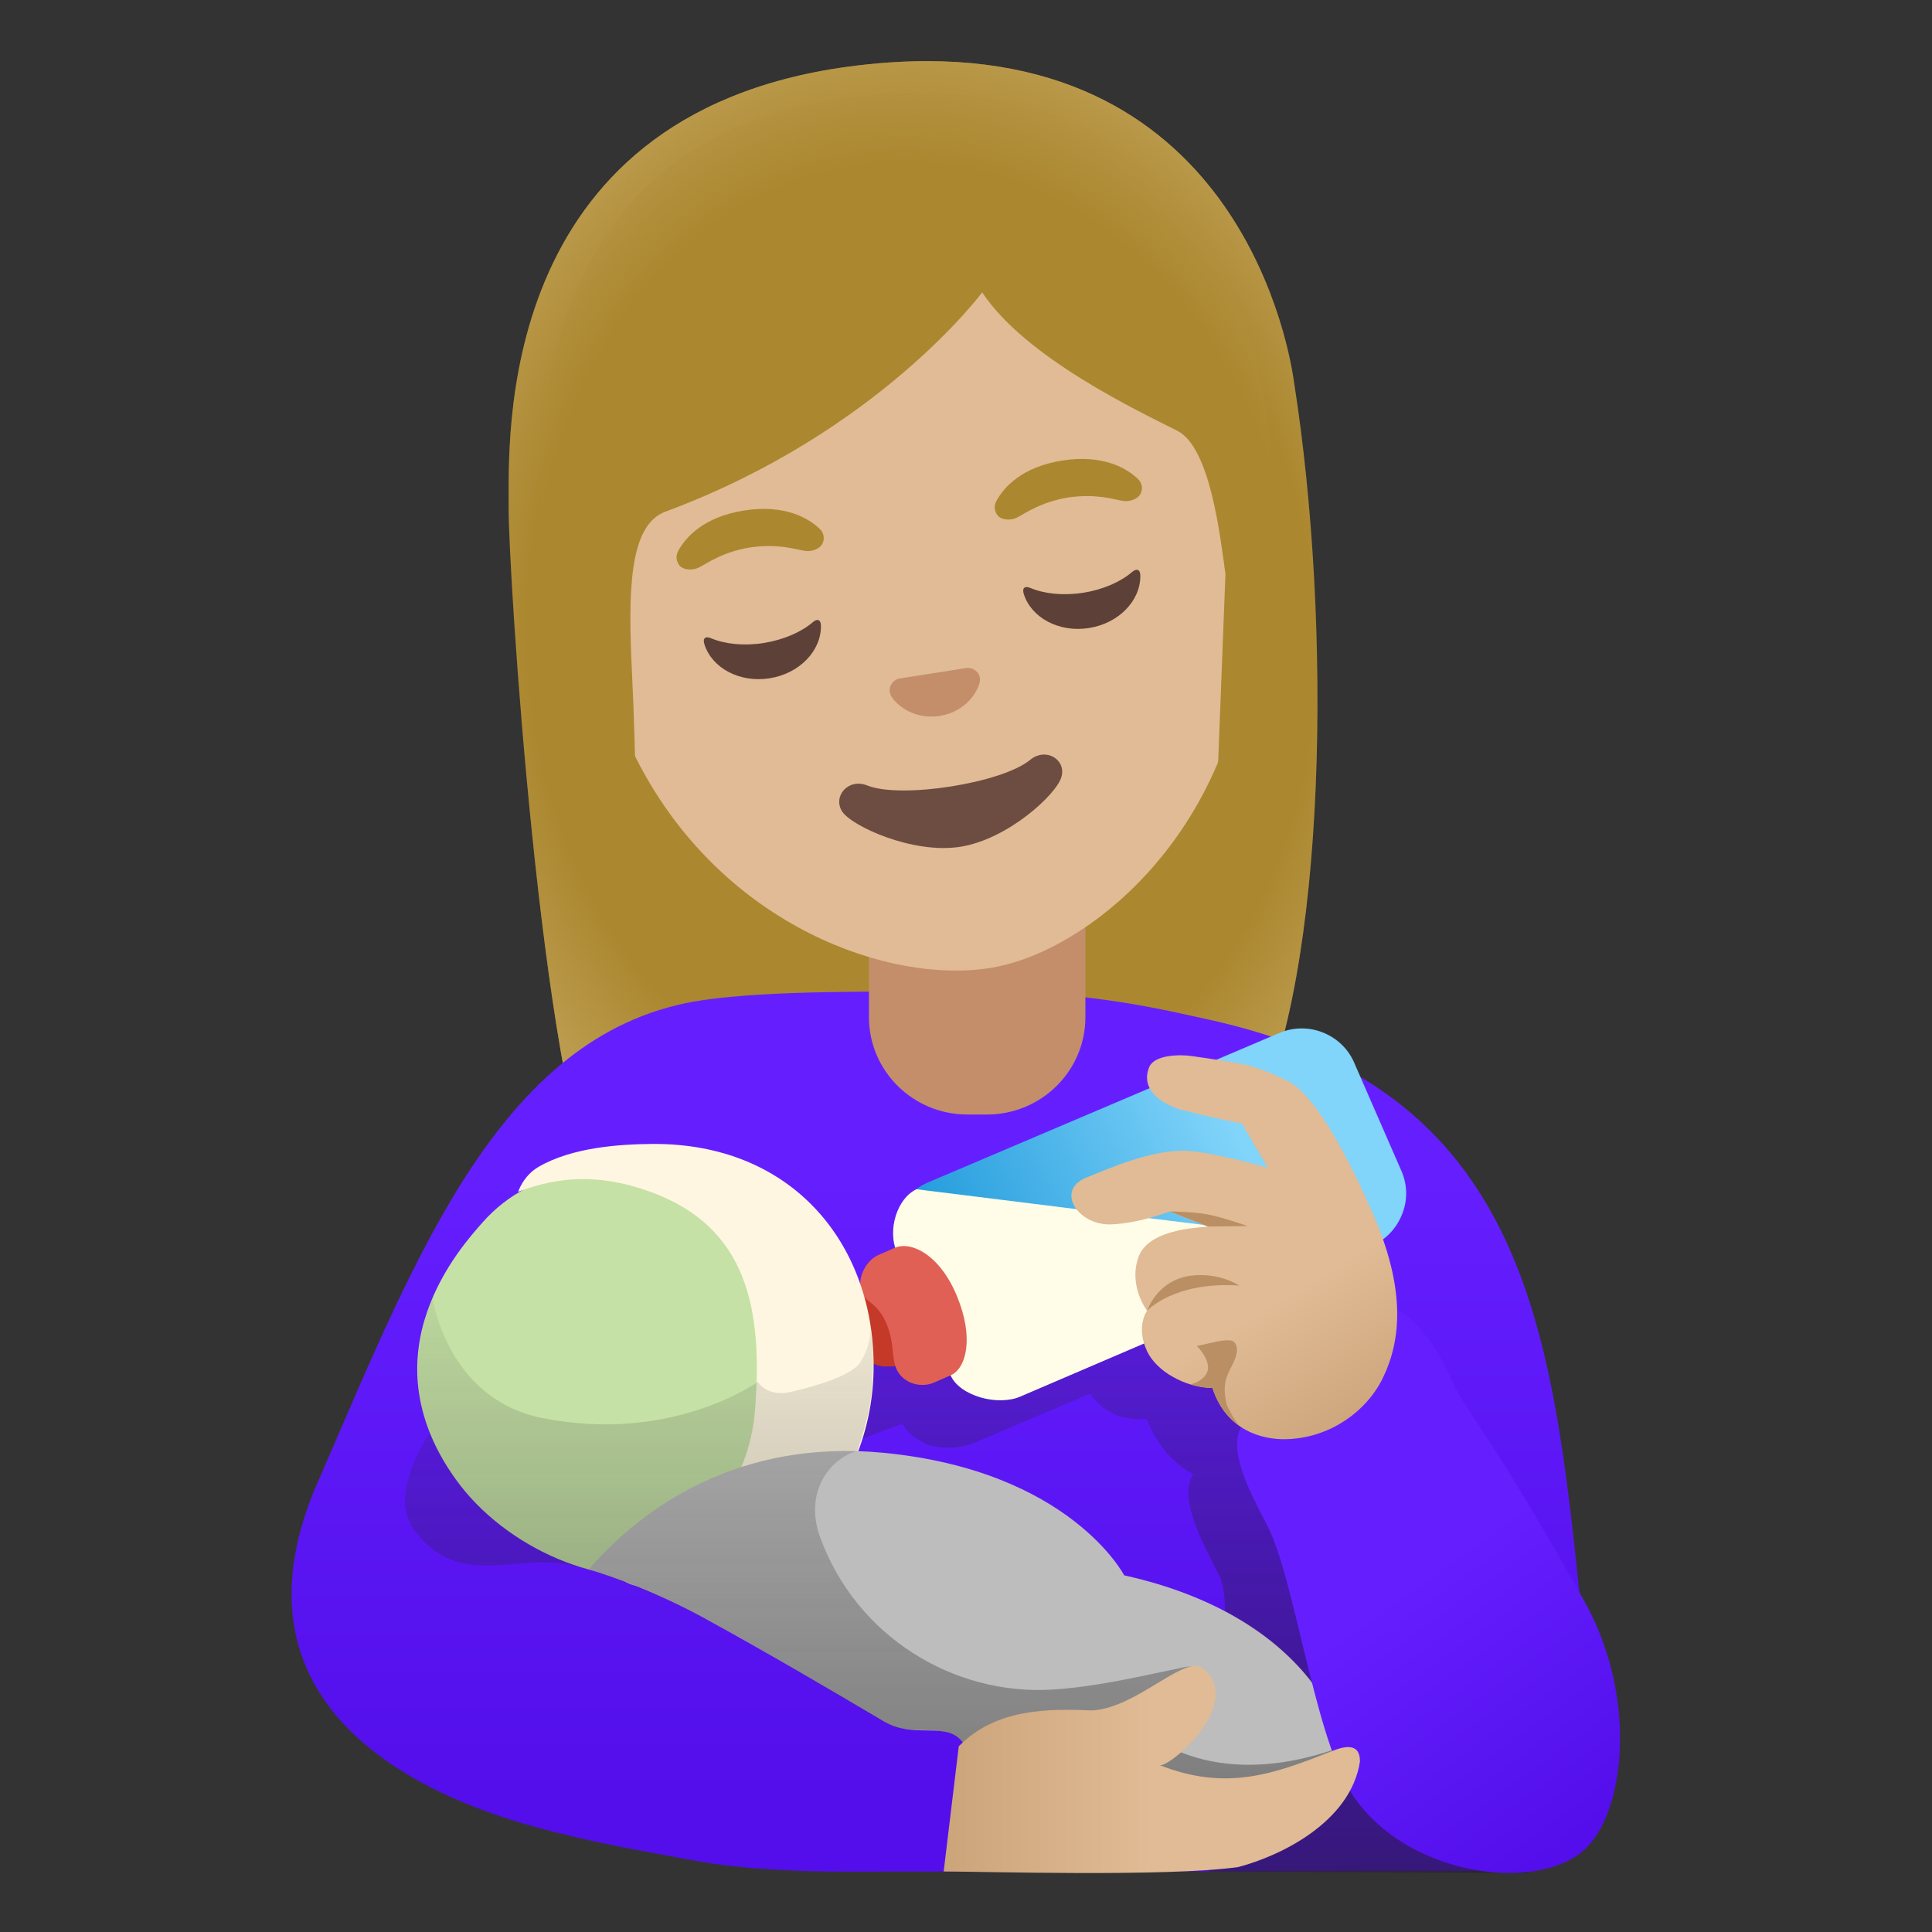 <?xml version="1.0" encoding="utf-8"?>
<!-- Uploaded to: SVG Repo, www.svgrepo.com, Generator: SVG Repo Mixer Tools -->
<svg width="800px" height="800px" viewBox="0 0 128 128" xmlns="http://www.w3.org/2000/svg" xmlns:xlink="http://www.w3.org/1999/xlink" aria-hidden="true" role="img" class="iconify iconify--noto" preserveAspectRatio="xMidYMid meet">
<rect x="0" y="0" width="128" height="128" fill="#333333" stroke="none"/>
<path d="M85.74 25.38c-.06-.36-2.51-21.33-24.33-21.33c-1.64 0-3.39.12-5.25.37C32.57 7.64 33.74 29.39 33.7 33.56s2.16 38.32 6.03 45.82c1.52 2.93 5.52 3.69 9.26 3.69c4.02 0 7.74-.88 7.74-.88l11.01-1.75l8.59-1.34s4.67-.81 6.64-4.72c4.99-9.84 5.28-33.07 2.77-49z" fill="#ab872f">
</path>
<radialGradient id="IconifyId17ecdb2904d178eab23041" cx="61.078" cy="85.558" r="42.127" gradientTransform="matrix(-.062 -.998 -.812 .05 134.295 99.098)" gradientUnits="userSpaceOnUse">
<stop offset=".758" stop-color="#bfa055" stop-opacity="0">
</stop>
<stop offset="1" stop-color="#bfa055">
</stop>
</radialGradient>
<path d="M85.74 25.38c-.06-.36-2.51-21.33-24.33-21.33c-1.64 0-3.39.12-5.25.37C32.57 7.64 33.74 29.39 33.7 33.56s2.16 38.32 6.03 45.82c1.52 2.93 5.52 3.69 9.26 3.69c4.02 0 7.74-.88 7.74-.88l11.01-1.75l8.59-1.34s4.67-.81 6.64-4.72c4.99-9.84 5.28-33.07 2.77-49z" fill="url(#IconifyId17ecdb2904d178eab23041)">
</path>
<linearGradient id="IconifyId17ecdb2904d178eab23042" gradientUnits="userSpaceOnUse" x1="62.25" y1="50.293" x2="62.25" y2="8.711" gradientTransform="matrix(1 0 0 -1 0 128)">
<stop offset="0" stop-color="#651fff">
</stop>
<stop offset="1" stop-color="#530eeb">
</stop>
</linearGradient>
<path d="M101.26 123.96c-4.33 0-40.46.04-45.29.04s-8.11-.39-9.62-.67c-7.08-1.29-14.76-2.53-20.62-6.58c-4.48-3.09-9.13-8.83-4.49-18.98c6.47-14.92 12.14-29.64 25.4-31.52c4.44-.63 10.97-.56 18.3-.56s12.16 1.21 15.22 1.88c21.85 4.79 22.77 21.98 24.77 40.68c0 0 1.71 15.71-3.67 15.71z" fill="url(#IconifyId17ecdb2904d178eab23042)">
</path>
<path d="M64.74 59.51h-7.17v7.88c0 3.56 2.92 6.45 6.52 6.45h1.3c3.6 0 6.52-2.89 6.52-6.45v-7.88h-7.17z" fill="#c48e6a">
</path>
<path d="M82.1 33.76C78.93 18.1 69 11.54 58.99 11.99c-1.14.05-2.28.19-3.42.42c-11.07 2.25-19.65 12.56-16.1 30.02c2.85 14.02 13.22 20.55 21.31 21.69c1.14.16 2.22.21 3.24.17c.72-.03 1.4-.11 2.03-.24c1.54-.31 3.2-.98 4.86-1.98c7.02-4.2 14.04-14.27 11.19-28.31z" fill="#e0bb95">
</path>
<g fill="#ab872f">
<path d="M54.31 35.04c-.73-.7-2.3-1.64-5-1.22c-2.7.42-3.91 1.8-4.38 2.69c-.21.39-.08.79.14 1.01c.21.2.74.33 1.27.06s1.53-1.01 3.35-1.31c1.83-.27 3.01.12 3.59.22s1.06-.19 1.19-.44c.16-.28.16-.7-.16-1.01z">
</path>
<path d="M75.39 31.73c-.73-.7-2.3-1.64-5-1.22c-2.7.42-3.91 1.8-4.38 2.69c-.21.39-.08.79.14 1.01c.21.2.75.33 1.27.06s1.53-1.01 3.35-1.31c1.83-.27 3.01.12 3.59.22c.59.1 1.06-.19 1.19-.44c.16-.29.16-.7-.16-1.01z">
</path>
</g>
<path d="M68.24 50.35c-1.85 1.53-8.54 2.59-10.78 1.69c-1.28-.51-2.31.74-1.66 1.73c.64.97 4.68 2.83 7.83 2.33c3.16-.5 6.38-3.49 6.69-4.62c.34-1.13-1.01-2.01-2.08-1.13z" fill="#6d4c41">
</path>
<path d="M64.29 44.27c-.07-.02-.14-.02-.21-.02l-4.53.71c-.07.02-.13.05-.2.08c-.38.23-.54.69-.28 1.12s1.37 1.55 3.19 1.27c1.82-.29 2.52-1.7 2.64-2.19c.12-.48-.17-.87-.61-.97z" fill="#c48e6a">
</path>
<g fill="#5d4037">
<path d="M50.61 42.6c-1.33.21-2.58.07-3.49-.31c-.39-.17-.58 0-.45.4c.5 1.57 2.33 2.56 4.31 2.25c1.98-.31 3.42-1.81 3.41-3.46c0-.42-.23-.53-.55-.25c-.75.64-1.89 1.15-3.23 1.37z">
</path>
<path d="M71.77 39.27c-1.33.21-2.58.07-3.49-.31c-.39-.17-.58 0-.45.4c.5 1.57 2.33 2.56 4.31 2.25c1.98-.31 3.42-1.81 3.41-3.46c0-.42-.23-.52-.55-.25c-.75.64-1.89 1.16-3.23 1.37z">
</path>
</g>
<linearGradient id="IconifyId17ecdb2904d178eab23043" gradientUnits="userSpaceOnUse" x1="78.158" y1="-17.563" x2="78.158" y2="54.265" gradientTransform="matrix(1 0 0 -1 0 128)">
<stop offset="0" stop-color="#212121" stop-opacity=".8">
</stop>
<stop offset="1" stop-color="#212121" stop-opacity="0">
</stop>
</linearGradient>
<path d="M101.73 109.32c-6.13-10.97-7.86-12.56-8.72-14.48c-1.43-3.21-2.86-4.48-3.93-4.94c-.12-1.22-.42-2.69-.83-4.48c.63-.43 1.12-1.03 1.41-1.75c.37-.94.35-1.97-.05-2.9l-3.12-7.15c-.4-.93-32.52 12.8-32.52 12.8c-1.05 1.75-1.45 3.29-.13 6.17c.77 1.68 2.53 3.04 2.9 2.88l3.01-1.14c.42.62 1.02 1.1 1.74 1.38c.28.11 1.41.41 2.9-.05l7.83-3.33c1.08 1.59 2.7 1.77 3.76 1.68c0 0 .84 2.53 3.08 3.65c-1.05 1.65.71 4.72 1.7 6.68c1.53 3.02-1.87 14.28-.67 19.65l21.19.1c1.66-3.37 3.39-9.52.45-14.77z" fill="url(#IconifyId17ecdb2904d178eab23043)">
</path>
<linearGradient id="IconifyId17ecdb2904d178eab23044" gradientUnits="userSpaceOnUse" x1="82.942" y1="50.78" x2="57.032" y2="38.409" gradientTransform="matrix(1 0 0 -1 0 128)">
<stop offset="0" stop-color="#81d4fa">
</stop>
<stop offset="1" stop-color="#0288d1">
</stop>
</linearGradient>
<path d="M92.84 77.56l-3.12-7.15c-.4-.93-1.15-1.64-2.09-2.01c-.94-.37-1.97-.35-2.9.05l-23.27 9.9a3.794 3.794 0 0 0-1.96 4.98l3.12 7.15c.4.93 1.15 1.64 2.09 2.01c.28.11.56.18.85.23c.69.1 1.39 0 2.05-.28l23.27-9.9c.93-.4 1.64-1.15 2.01-2.09c.38-.94.36-1.96-.05-2.89z" fill="url(#IconifyId17ecdb2904d178eab23044)">
</path>
<path d="M60.72 78.79c-1.3.61-1.93 2.72-1.31 4.13l3.57 8.2c.62 1.41 3.2 2.03 4.61 1.41l23.29-9.99l-30.16-3.75z" fill="#fffde7">
</path>
<path d="M57.72 85.15c.48-.13 1.11-.07 1.4.32c.33.45.56 1.16.8 1.68c.41.9.68 1.84.66 2.83c0 .11-.01.24-.1.32c-.06.06-.15.08-.24.1c-.54.11-1.1.15-1.65.13c-1.1-.04-1.68-1.01-2.02-1.96c-.21-.6-.31-1.24-.19-1.86c.13-.62.51-1.2 1.07-1.48c.09-.02.17-.05.27-.08z" fill="#c53929">
</path>
<path d="M62.98 91.12l-1.1.48c-.74.32-1.66.14-2.2-.46c-.52-.58-.48-1.37-.59-2.12c-.14-.98-.49-1.87-1.14-2.49c-.19-.18-.42-.33-.6-.52c-.81-.87-.12-2.44.84-2.86l1.1-.48c1.05-.46 2.97.43 4.11 3.2c1.14 2.75.63 4.79-.42 5.25z" fill="#e06055">
</path>
<path d="M55.01 93.21c-.61 5.16-4.88 9.56-9.81 10.89c-5.22 1.42-11.79-1.59-15.02-6.11c-6.03-8.42.41-15.43 1.79-17c3.44-3.9 8.52-3.83 12.54-3.58c8.24.51 11.34 8.77 10.5 15.8z" fill="#c5e1a5">
</path>
<path d="M43.17 75.79c-2.08.02-5.26.21-7.51 1.53c-1.01.6-1.33 1.64-1.33 1.64c2.7-1.03 5.43-1.22 8.81.02c6.35 2.33 7.42 7.71 6.88 14.47c-.39 4.89-3.63 8.85-7.57 10.11c-1.84.59-1.68 1.48.72 1.65c8.65.6 14.71-6.59 14.71-14.71c0-8.12-5.42-14.8-14.71-14.71z" fill="#fef6e0">
</path>
<path d="M58.52 96.25c12.38 1.19 15.96 8.12 15.96 8.12c12.41 2.75 15.66 11 14.67 14.74c0 0-5.68 3.34-9.22 3.41c-5.11.11-10.24.16-15.33-.07c0 0 .78-5.66-1.08-7.3c-1.13-.99-3.08.01-4.96-1.1c-3.15-1.86-7.96-4.71-12-6.9c-4.02-2.18-7.55-3.17-7.55-3.17c3.59-4.18 10.02-8.64 19.51-7.73z" fill="#bdbdbd">
</path>
<linearGradient id="IconifyId17ecdb2904d178eab23045" gradientUnits="userSpaceOnUse" x1="57.875" y1="5.86" x2="57.875" y2="47.721" gradientTransform="matrix(1 0 0 -1 0 128)">
<stop offset=".1" stop-color="#212121" stop-opacity=".4">
</stop>
<stop offset="1" stop-color="#252525" stop-opacity="0">
</stop>
</linearGradient>
<path d="M28.66 86s.94 6.67 7.23 7.94c8.62 1.74 14.32-2.39 14.32-2.39s.6 1.05 2.22.66c1.3-.31 4.01-1.01 4.6-2c.79-1.31.65-2.45.65-2.45c-.04.46.12 1.01.14 1.48c.06 1.25.01 2.52-.18 3.76c-.19 1.26-.83 3.12-.83 3.12c-1.81.5-3.56 2.71-2.48 5.71c2.4 6.61 8.86 10.5 15.36 10.11c2.8-.17 5.54-.81 8.28-1.38c.48-.1 1.14-.31 1.42.08c1.12 1.56-1.49 4.17-2.22 4.96c5.44 2.89 11.43.13 11.69.17s-3.04 3.68-9.12 3.68c-2.88 0-5.61-1.11-8.37-1.83c-2.7-.71-5.98.09-7.61-2.19c-.99-1.38-3.36-.31-5.08-1.29c-3.38-1.94-11.33-6.85-15.13-8.44c-3.24-1.35-3.93-1.54-5.19-1.89c-4.09-1.14-7.83 1.72-10.95-2.49c-1.75-2.36 1.06-6.37 1.06-6.37c-1.9-4.57.19-8.95.19-8.95z" fill="url(#IconifyId17ecdb2904d178eab23045)">
</path>
<linearGradient id="IconifyId17ecdb2904d178eab23046" gradientUnits="userSpaceOnUse" x1="93.043" y1="22.89" x2="107.468" y2="2.881" gradientTransform="matrix(1 0 0 -1 0 128)">
<stop offset="0" stop-color="#651fff">
</stop>
<stop offset=".817" stop-color="#530eeb">
</stop>
</linearGradient>
<path d="M83.37 93.62c-2.92 1.13-.58 5.14.62 7.51c1.76 3.46 3.04 13.41 5.37 17.38c3.18 5.42 11.6 6.95 15.25 4.34c3.02-2.16 4.05-10.16.37-16.75c-6.13-10.97-7.86-12.56-8.72-14.48c-2.84-6.38-5.69-5.08-5.69-5.08l-7.2 7.08z" fill="url(#IconifyId17ecdb2904d178eab23046)">
</path>
<linearGradient id="IconifyId17ecdb2904d178eab23047" gradientUnits="userSpaceOnUse" x1="62.512" y1="10.761" x2="90.095" y2="10.761" gradientTransform="matrix(1 0 0 -1 0 128)">
<stop offset="0" stop-color="#cca47a">
</stop>
<stop offset=".5" stop-color="#e0bb95">
</stop>
</linearGradient>
<path d="M90.1 116.71c0-.64-.23-1.34-1.79-.72c-3.95 1.57-7.07 2.7-11.52.94c.47.41 5.95-4.21 2.75-6.51c-1.37-.49-4.27 2.69-7.14 2.9c-2.88-.11-6.39-.17-8.88 2.38l-1 8.29c2.56 0 14.73.37 19.5-.29c2.81-.73 7.46-2.98 8.08-6.99z" fill="url(#IconifyId17ecdb2904d178eab23047)">
</path>
<g>
<linearGradient id="IconifyId17ecdb2904d178eab23048" gradientUnits="userSpaceOnUse" x1="97.161" y1="-46.797" x2="83.964" y2="-30.636" gradientTransform="scale(1 -1) rotate(-8.198 -243.958 -20.14)">
<stop offset="0" stop-color="#cca47a">
</stop>
<stop offset=".5" stop-color="#e0bb95">
</stop>
</linearGradient>
<path d="M78.99 69.97c-.89-.13-2.54-.08-2.86.75c-.64 1.63 1.12 2.55 2.3 2.85c1.84.47 3.85.87 3.85.87L84 77.37s-3.77-1.09-5.5-1.13c-2.2-.05-4.91 1.11-6.55 1.79c-2.03.83-.56 3.13 1.6 3.09c1.83-.04 3.94-.85 3.94-.85l2.55 1c-1.08.07-4.01.28-4.62 2.03c-.67 1.93.58 3.54.58 3.54s-.78 1.03 0 2.69c.63 1.33 2.52 2.4 4.33 2.43c.93 2.88 3.39 3.41 4.79 3.39c2.97-.03 5.41-1.86 6.47-4c1.26-2.56 1.57-5.97-.7-11.1c-1.33-3-3.63-7.71-5.63-8.66c-2.47-1.17-2.77-1.09-6.27-1.62z" fill="url(#IconifyId17ecdb2904d178eab23048)">
</path>
<path d="M78.88 91.72c.47.14.96.23 1.45.24c.38 1.19 1.03 1.96 1.76 2.48c-.28-.31-.78-1.22-.83-1.42c-.28-1.27-.03-1.81.38-2.58c.41-.77.39-1.32.08-1.56c-.37-.29-2.04.26-2.43.29c0 0 1.1 1.06.63 1.86c-.24.38-.66.59-1.04.69z" fill="#ba8f63">
</path>
<path d="M76 86.84s1.76-1.95 6.1-1.67c0 0-1.32-.9-3.22-.65c-2.23.3-2.88 2.32-2.88 2.32z" fill="#ba8f63">
</path>
<path d="M80.04 81.26l2.62-.03s-1.71-.6-2.69-.78c-.98-.17-2.48-.19-2.48-.19l2.55 1z" fill="#ba8f63">
</path>
</g>
<path d="M84.02 28.17C83.46 23.11 79.61 3.3 55.9 6.55c-22 3.02-20.2 25.08-19.92 30.02c.21 3.7.71 10.99 1.22 15.06c.53 4.28 4.98 5.2 4.98 5.2s-.02-6.26-.31-12.28c-.26-5.34-.21-9.75 2.21-10.65c14.11-5.23 20.99-14.53 20.99-14.53c2.87 4.33 10.26 7.82 12.93 9.17c2.19 1.11 2.84 7 3.19 9.49l-.69 17.79s4.35-2.65 4.65-7.04c.29-4.03-.57-15.55-1.13-20.61z" fill="#ab872f">
</path>
<radialGradient id="IconifyId17ecdb2904d178eab23049" cx="60.663" cy="86.748" r="43.133" gradientTransform="matrix(-.086 -.996 -.825 .071 137.497 95.457)" gradientUnits="userSpaceOnUse">
<stop offset=".701" stop-color="#bfa055" stop-opacity="0">
</stop>
<stop offset=".991" stop-color="#bfa055">
</stop>
</radialGradient>
<path d="M84.02 28.17C83.46 23.11 79.61 3.3 55.9 6.55c-22 3.02-20.2 25.08-19.92 30.02c.21 3.7.71 10.99 1.22 15.06c.53 4.28 4.98 5.2 4.98 5.2s-.02-6.26-.31-12.28c-.26-5.34-.21-9.75 2.21-10.65c14.11-5.23 20.99-14.53 20.99-14.53c2.87 4.33 10.26 7.82 12.93 9.17c2.19 1.11 2.84 7 3.19 9.49l-.69 17.79s4.35-2.65 4.65-7.04c.29-4.03-.57-15.55-1.13-20.61z" fill="url(#IconifyId17ecdb2904d178eab23049)">
</path>
</svg>